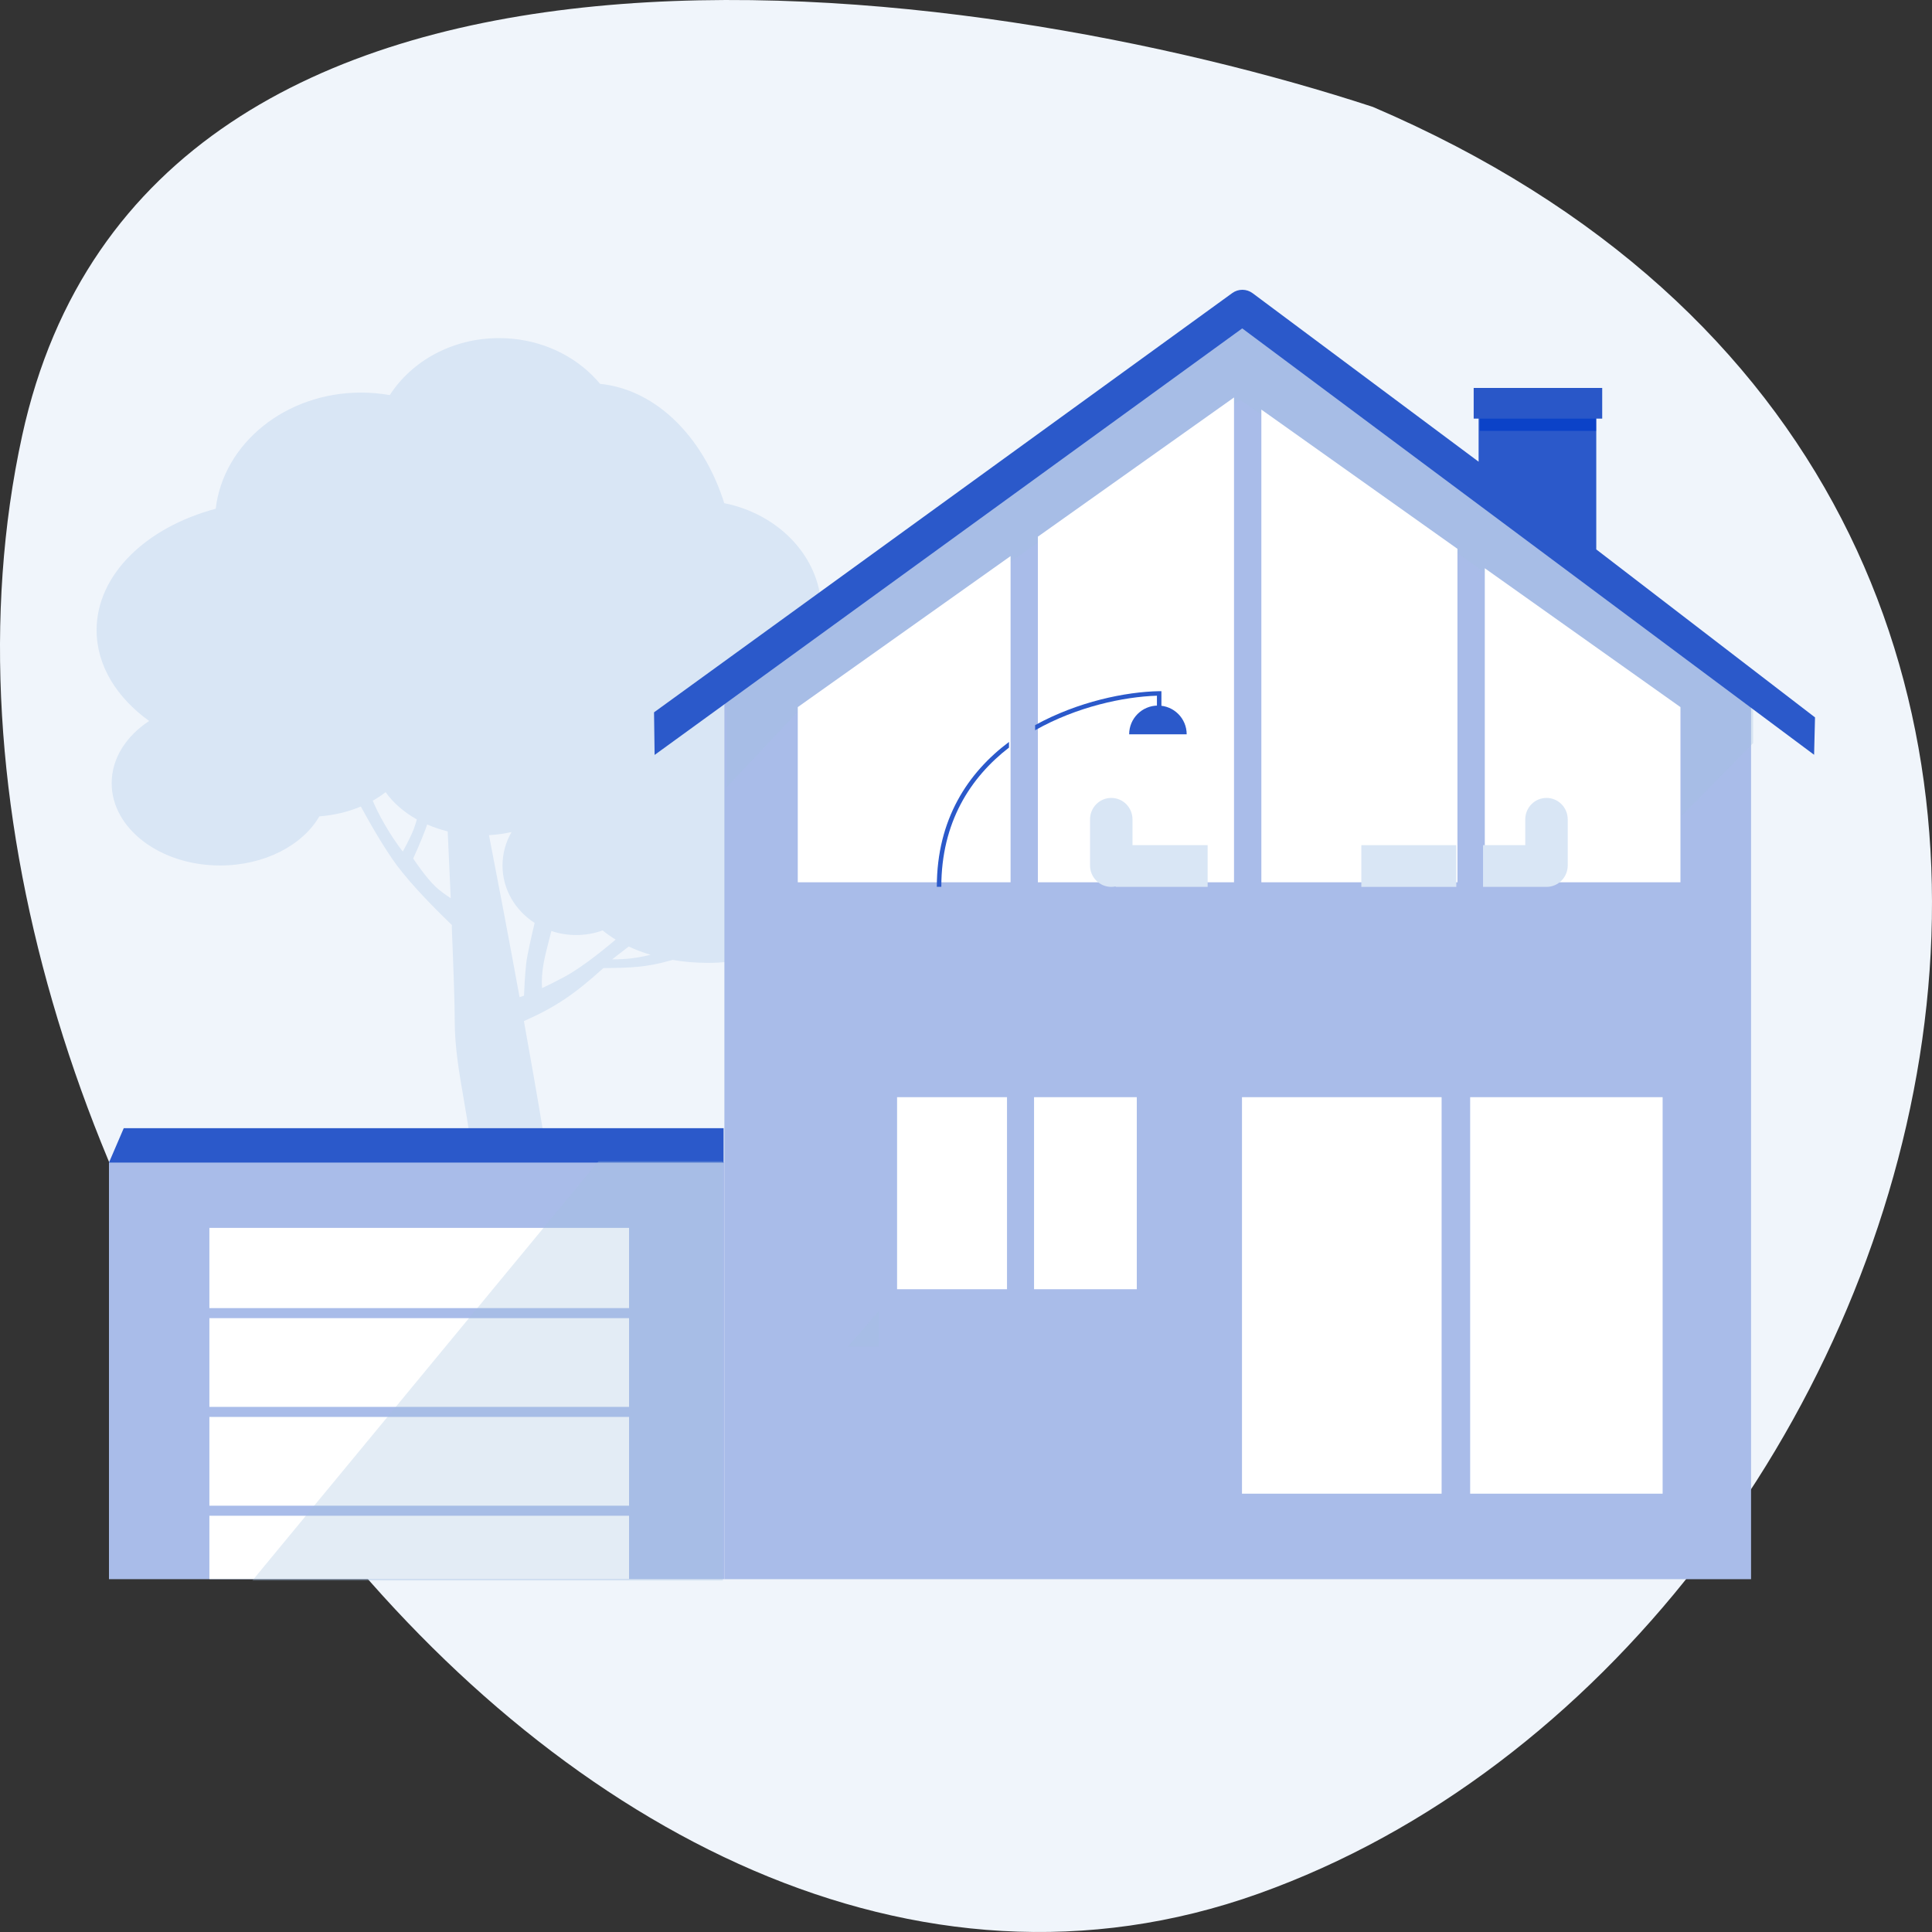 <svg width="40" height="40" viewBox="0 0 40 40" fill="none" xmlns="http://www.w3.org/2000/svg">
<rect x="0" y="0" width="40" height="40" fill="#333333" stroke="none"/>
<g clip-path="url(#clip0_2013_24968)">
<path d="M0.459 9.018C3.063 -2.91 20.189 -0.488 28.425 2.214C47.559 10.411 40.266 34.129 26.057 39.206C11.848 44.283 -2.797 23.929 0.459 9.018Z" fill="#F0F5FB"/>
<path fill-rule="evenodd" clip-rule="evenodd" d="M12.257 7.766C12.316 7.824 12.371 7.884 12.424 7.947C12.569 7.962 12.711 7.99 12.85 8.031C13.821 8.316 14.618 9.221 14.995 10.418C15.067 10.432 15.138 10.449 15.208 10.469C16.252 10.765 17.007 11.63 17.007 12.652L17.007 12.659L17.007 12.665C17.007 12.735 17.003 12.803 16.995 12.871C17.07 12.895 17.144 12.92 17.216 12.946C18.293 13.337 19 13.994 19 14.739C19 14.766 18.999 14.793 18.997 14.82C18.97 15.22 18.738 15.592 18.356 15.909C18.369 15.936 18.382 15.963 18.394 15.99C18.476 16.18 18.52 16.38 18.52 16.587C18.52 16.67 18.513 16.751 18.499 16.832C18.404 17.393 17.984 17.89 17.367 18.239C17.367 18.248 17.367 18.258 17.367 18.267C17.367 18.325 17.363 18.381 17.353 18.438C17.27 18.944 16.817 19.384 16.163 19.653C15.731 19.831 15.212 19.935 14.654 19.935C14.398 19.935 14.149 19.913 13.915 19.872L13.922 19.875C13.368 20.034 13.046 20.037 12.493 20.043C11.896 20.581 11.512 20.846 10.847 21.141C11.405 24.232 11.926 27.495 11.677 27.672C11.336 27.912 10.68 27.991 10.264 27.889C10.277 27.928 10.289 27.965 10.302 28C10.114 27.96 9.968 27.885 9.913 27.774C9.799 27.549 9.78 26.741 9.781 25.884C9.78 25.599 9.783 25.306 9.785 25.025V25.025L9.785 25.024C9.787 24.808 9.788 24.599 9.789 24.407C9.786 23.829 9.691 23.277 9.597 22.734C9.505 22.201 9.415 21.677 9.415 21.148C9.415 20.784 9.388 20.024 9.353 19.175L9.357 19.18L9.356 19.152C9.061 18.869 8.537 18.346 8.219 17.919C7.945 17.551 7.63 16.991 7.471 16.698C7.212 16.807 6.921 16.878 6.612 16.902C6.264 17.501 5.475 17.919 4.557 17.919C3.317 17.919 2.312 17.156 2.312 16.215C2.312 15.7 2.613 15.239 3.088 14.927C2.415 14.442 2 13.779 2 13.047C2 11.898 3.025 10.918 4.466 10.533C4.625 9.182 5.911 8.128 7.475 8.128C7.678 8.128 7.877 8.146 8.07 8.18C8.524 7.474 9.367 7 10.332 7C11.093 7 11.779 7.295 12.257 7.766ZM13.017 19.597C13.158 19.663 13.309 19.72 13.47 19.768C13.178 19.837 12.987 19.861 12.673 19.863L13.017 19.597ZM12.477 19.263C12.559 19.33 12.649 19.394 12.746 19.453C12.66 19.526 12.108 19.998 11.689 20.223C11.508 20.32 11.354 20.397 11.222 20.458C11.199 20.114 11.278 19.808 11.363 19.481C11.38 19.413 11.398 19.345 11.415 19.275C11.575 19.329 11.748 19.359 11.929 19.359C12.122 19.359 12.307 19.325 12.477 19.263ZM10.404 17.919C10.404 18.413 10.667 18.849 11.069 19.108C11.012 19.348 10.917 19.759 10.896 19.935C10.868 20.168 10.853 20.513 10.849 20.614C10.816 20.626 10.785 20.636 10.757 20.645C10.529 19.395 10.301 18.203 10.124 17.291C10.285 17.282 10.441 17.26 10.591 17.227C10.472 17.432 10.404 17.668 10.404 17.919ZM7.717 16.578C7.812 16.524 7.901 16.465 7.984 16.401C8.142 16.623 8.364 16.816 8.63 16.965C8.611 17.033 8.59 17.104 8.567 17.163C8.497 17.348 8.339 17.631 8.339 17.631C8.054 17.262 7.825 16.838 7.717 16.578ZM8.844 17.07C8.978 17.128 9.12 17.176 9.269 17.213C9.29 17.651 9.312 18.129 9.332 18.597C9.224 18.526 9.108 18.442 9.023 18.363C8.812 18.166 8.555 17.775 8.555 17.775C8.555 17.775 8.719 17.414 8.807 17.175C8.819 17.142 8.832 17.107 8.844 17.07Z" fill="#D9E6F5"/>
<path d="M25.626 6.181L14.998 14.098V32.695H36.254V14.098L25.626 6.181Z" fill="#A9BCE9"/>
<path d="M14.998 24.065H2.256V32.695L14.998 32.695L14.998 24.065Z" fill="#A9BCE9"/>
<path opacity="0.3" d="M34.818 14.733V16.888L36.297 15.385V14.63L25.924 6.65L15.042 14.468V16.3L16.513 14.736L25.682 8.279L34.818 14.733Z" fill="#A1BEDD"/>
<path opacity="0.3" d="M18.197 27.882H17.554L18.197 27.146V27.882Z" fill="#A1BEDD"/>
<path d="M16.517 14.64L20.923 11.513V18.267H16.517V14.64Z" fill="white"/>
<path d="M25.549 18.267H21.488V11.111L25.549 8.229V18.267Z" fill="white"/>
<path d="M26.115 18.267H30.175V11.363L26.115 8.48V18.267Z" fill="white"/>
<path d="M34.792 18.267H30.741V11.765L34.792 14.64V18.267Z" fill="white"/>
<path d="M4.335 25.422H13.024V27.083H4.335V25.422Z" fill="white"/>
<path d="M4.335 27.291H13.024V29.128H4.335V27.291Z" fill="white"/>
<path d="M4.335 29.336V31.174H13.024V29.336H4.335Z" fill="white"/>
<path d="M4.335 32.692V31.382H13.024V32.692H4.335Z" fill="white"/>
<path d="M20.849 22.716H18.573V26.692H20.849V22.716Z" fill="white"/>
<path d="M21.409 26.692H23.536V22.716H21.409V26.692Z" fill="white"/>
<path d="M25.714 22.716H29.847V30.925H30.438V22.716H34.423V30.925H25.714V22.716Z" fill="white"/>
<path d="M22.568 16.964C22.568 16.719 22.765 16.52 23.008 16.52C23.25 16.52 23.447 16.719 23.447 16.964V17.498H25.003V18.362H23.099V18.352C23.07 18.358 23.039 18.362 23.008 18.362C22.765 18.362 22.568 18.163 22.568 17.918V16.964Z" fill="#D9E6F5"/>
<path d="M32.019 16.52C31.776 16.52 31.579 16.719 31.579 16.964V17.498H30.705V18.362H32.019C32.261 18.362 32.458 18.163 32.458 17.918V16.964C32.458 16.719 32.261 16.52 32.019 16.52Z" fill="#D9E6F5"/>
<path d="M30.151 18.362V17.498H28.185V18.362L30.151 18.362Z" fill="#D9E6F5"/>
<path d="M23.974 14.608C23.645 14.608 23.378 14.874 23.378 15.203H24.569C24.569 14.874 24.303 14.608 23.974 14.608Z" fill="#2B59CA"/>
<path d="M20.89 15.361C20.043 15.995 19.396 16.958 19.396 18.36H19.489C19.489 17.023 20.09 16.097 20.89 15.478V15.361Z" fill="#2B59CA"/>
<path d="M21.431 15.119C22.295 14.63 23.269 14.425 23.953 14.404V14.63H24.046V14.31L23.998 14.31C23.312 14.323 22.319 14.523 21.431 15.013V15.119Z" fill="#2B59CA"/>
<path d="M25.512 6.068C25.638 5.976 25.81 5.977 25.935 6.071L30.613 9.559V8.05H33.049V11.375L37.578 14.853L37.559 15.627L25.719 6.799L13.553 15.63L13.541 14.748L25.512 6.068Z" fill="#2B59CA"/>
<path d="M14.982 23.358L2.562 23.358L2.256 24.07L14.982 24.07V23.358Z" fill="#2B59CA"/>
<path opacity="0.3" d="M14.967 32.724V24.042L12.392 24.042L5.225 32.724H14.967Z" fill="#A1BEDD"/>
<rect x="30.511" y="8.032" width="2.661" height="0.635" fill="#2957C8"/>
<rect x="30.637" y="8.667" width="2.407" height="0.254" fill="#0B42C8"/>
</g>
<defs>
<clipPath id="clip0_2013_24968">
<rect width="40" height="40" fill="white"/>
</clipPath>
</defs>
</svg>
